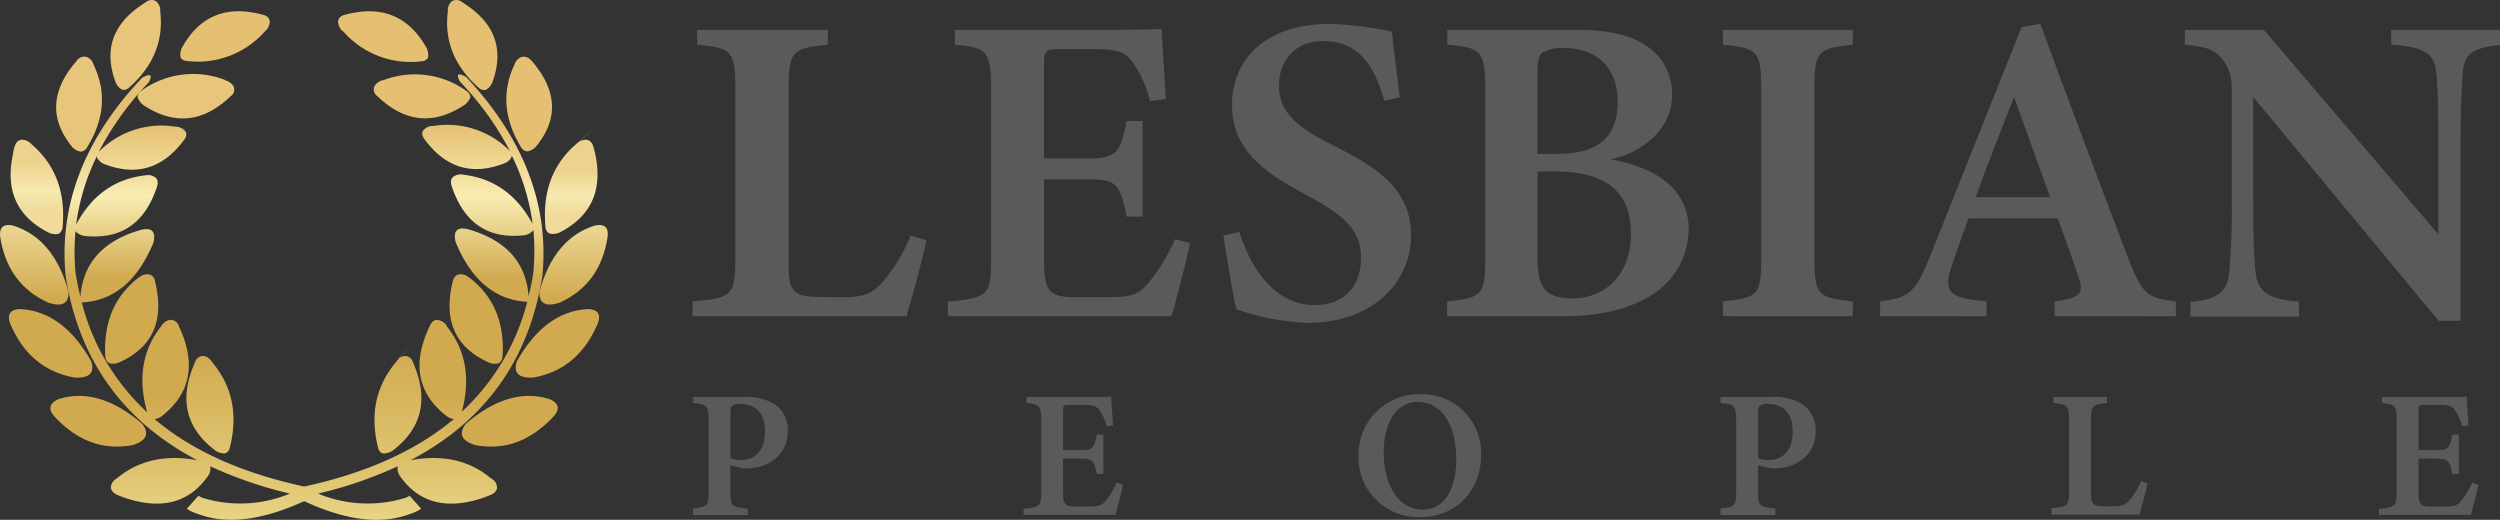 <svg id="Ebene_1" data-name="Ebene 1" xmlns="http://www.w3.org/2000/svg" xmlns:xlink="http://www.w3.org/1999/xlink" viewBox="0 0 386.82 80.43"><rect x="0" y="0" width="386.82" height="80.43" fill="#333333" stroke="none"/><defs><style>.cls-1{fill:#e5c072;}.cls-2{fill:#e7c57a;}.cls-3{fill:url(#Unbenannter_Verlauf);}.cls-4{fill:url(#Unbenannter_Verlauf_2);}.cls-5{fill:url(#Unbenannter_Verlauf_3);}.cls-6{fill:url(#Unbenannter_Verlauf_4);}.cls-7{fill:url(#Unbenannter_Verlauf_5);}.cls-8{fill:#d1aa4f;}.cls-9{fill:url(#Unbenannter_Verlauf_6);}.cls-10{fill:url(#Unbenannter_Verlauf_7);}.cls-11{fill:#5a5a5a;}</style><linearGradient id="Unbenannter_Verlauf" x1="47.02" y1="72.99" x2="47.02" y2="-1.12" gradientTransform="matrix(1, 0, 0, -1, 0, 82)" gradientUnits="userSpaceOnUse"><stop offset="0" stop-color="#e5c072"/><stop offset="0.14" stop-color="#e5c072"/><stop offset="0.29" stop-color="#f8ecb2"/><stop offset="0.46" stop-color="#d1aa4f"/><stop offset="0.71" stop-color="#d1aa4f"/><stop offset="1" stop-color="#ebda8c"/></linearGradient><linearGradient id="Unbenannter_Verlauf_2" x1="88.36" y1="55.67" x2="88.36" y2="48.73" gradientTransform="matrix(1, 0, 0, -1, 0, 82)" gradientUnits="userSpaceOnUse"><stop offset="0" stop-color="#ecd28c"/><stop offset="0.58" stop-color="#f7eab0"/><stop offset="0.97" stop-color="#f0db9a"/></linearGradient><linearGradient id="Unbenannter_Verlauf_3" x1="88.73" y1="46.33" x2="88.73" y2="35.74" gradientTransform="matrix(1, 0, 0, -1, 0, 82)" gradientUnits="userSpaceOnUse"><stop offset="0" stop-color="#ead48f"/><stop offset="1" stop-color="#d1aa4f"/></linearGradient><linearGradient id="Unbenannter_Verlauf_4" x1="5.28" y1="46.33" x2="5.28" y2="35.74" xlink:href="#Unbenannter_Verlauf_3"/><linearGradient id="Unbenannter_Verlauf_5" x1="5.69" y1="57.18" x2="5.69" y2="49.03" xlink:href="#Unbenannter_Verlauf_2"/><linearGradient id="Unbenannter_Verlauf_6" x1="61.55" y1="27.96" x2="61.55" y2="10.8" gradientTransform="matrix(1, 0, 0, -1, 0, 82)" gradientUnits="userSpaceOnUse"><stop offset="0" stop-color="#d1aa4f"/><stop offset="1" stop-color="#dfc470"/></linearGradient><linearGradient id="Unbenannter_Verlauf_7" x1="32.47" y1="27" x2="32.47" y2="11.76" xlink:href="#Unbenannter_Verlauf_6"/></defs><title>lesbianpeople-light</title><path class="cls-1" d="M69.89.2a1.37,1.37,0,0,1,1.57.11c.26.16.51.33.76.51q6.69,4.56,3.91,12a2.32,2.32,0,0,1-1,1.1,1.25,1.25,0,0,1-1-.27q-5.7-5-4.86-11.85V1.69a2,2,0,0,1,0-.35A1.83,1.83,0,0,1,69.89.2ZM52.3,3.33c0-.52.39-.87,1.07-1.05Q61.86,0,66,7.46a2.44,2.44,0,0,1,.2,1.48,1.14,1.14,0,0,1-.87.53A13.84,13.84,0,0,1,53.1,4.87h-.05A2,2,0,0,1,52.3,3.33Zm-10.58,0A2,2,0,0,1,41,4.82h0a13.84,13.84,0,0,1-12.23,4.6,1.11,1.11,0,0,1-.85-.53,2.3,2.3,0,0,1,.2-1.48Q32.18,0,40.65,2.28C41.34,2.46,41.69,2.81,41.72,3.33ZM72.76,15a2.38,2.38,0,0,1-.88,1.21Q64.71,21,58.35,14.86a1.23,1.23,0,0,1-.46-1.45,2,2,0,0,1,1.32-1h.09a13.63,13.63,0,0,1,12.94,1.73A1.16,1.16,0,0,1,72.76,15Zm9.45-5.65c.2.24.4.49.58.73q5.16,6.51.09,12.64a2.38,2.38,0,0,1-1.32.71,1.31,1.31,0,0,1-.93-.6q-4-6.58-1.06-12.81V10a2.92,2.92,0,0,1,.14-.31,1.71,1.71,0,0,1,1-.88,1.4,1.4,0,0,1,1.5.63Z" transform="translate(0.02 0)"/><path class="cls-2" d="M22.58.31A1.34,1.34,0,0,1,24.13.2a1.87,1.87,0,0,1,.64,1.14v.42q.82,6.84-4.88,11.85a1.18,1.18,0,0,1-1,.27,2.23,2.23,0,0,1-1-1.1Q15.1,5.37,21.82.82C22.06.64,22.32.47,22.58.31ZM34.81,12.43a2,2,0,0,1,1.34,1,1.22,1.22,0,0,1-.47,1.45Q29.31,21,22.14,16.25A2.5,2.5,0,0,1,21.27,15a1.12,1.12,0,0,1,.51-.91,13.69,13.69,0,0,1,13-1.73ZM13.33,8.8a1.67,1.67,0,0,1,1,.88,1.77,1.77,0,0,1,.15.31v.07q3,6.23-1.06,12.81a1.31,1.31,0,0,1-.93.6,2.38,2.38,0,0,1-1.32-.71q-5.05-6.14.09-12.64l.6-.73A1.39,1.39,0,0,1,13.33,8.8Z" transform="translate(0.02 0)"/><path class="cls-3" d="M83.44,45.14Q79.74,62.68,63.52,71.2,71.07,69.84,76,74.07h.07a1.44,1.44,0,0,1,.27.22,1.55,1.55,0,0,1,.54,1.15c0,.53-.44.94-1.19,1.22l-.94.36q-8.61,2.91-13-3.53a2.15,2.15,0,0,1-.24-1.34,63.55,63.55,0,0,1-12.07,4.16l-.23.07a20,20,0,0,0,11.63,1.13c.45-.1.89-.21,1.34-.33a3.79,3.79,0,0,0,1.18-.47l1.79,2a5.31,5.31,0,0,1-1.3.66,16.31,16.31,0,0,1-3,.85q-5.91,1-13.8-2.68-7.94,3.64-13.86,2.68a15.56,15.56,0,0,1-3-.85,4.69,4.69,0,0,1-1.3-.66l1.79-2a3.78,3.78,0,0,0,1.16.47c.45.12.89.23,1.34.33a20,20,0,0,0,11.63-1.13l-.23-.07a64.51,64.51,0,0,1-12.07-4.16,2,2,0,0,1-.24,1.34q-4.37,6.44-13,3.53l-.94-.36c-.74-.28-1.14-.69-1.19-1.22a1.59,1.59,0,0,1,.54-1.15,1.23,1.23,0,0,1,.29-.22H18q5-4.23,12.49-2.87Q14.29,62.67,10.58,45.14q-.26-1.23-.45-2.49Q8.57,26.17,22,12c1.29-.68,1.61-.43,1,.74a46.87,46.87,0,0,0-7.74,10.75h0A13.63,13.63,0,0,1,27.13,19.6h.07a1.94,1.94,0,0,1,1.42.67c.29.39.23.85-.17,1.39Q23.52,28.32,16,25.34a2.27,2.27,0,0,1-1-.94.48.48,0,0,1,0-.29,33.92,33.92,0,0,0-3.24,10.64Q15.36,28,22.3,27.15h.09a1.92,1.92,0,0,1,1.61.29c.41.32.49.83.25,1.52Q21.42,37.44,13,36.5a2.31,2.31,0,0,1-1.32-.7.49.49,0,0,1,0-.17,33.69,33.69,0,0,0,0,6.66c.21,1.24.46,2.46.74,3.64q.59-7.77,9.16-10.3c1.83-.53,2.55.11,2.15,1.9q-3.68,8.89-11.09,9.27a34.67,34.67,0,0,0,10.12,17Q20.54,56,24.93,50.46l.05-.07a1.91,1.91,0,0,1,1.4-.91,1.37,1.37,0,0,1,1.28,1q4.11,8.72-2.77,14a2.24,2.24,0,0,1-1,.36Q32.52,72.13,47,75.27h.1q14.44-3.15,23.11-10.44a2.24,2.24,0,0,1-1-.36q-6.9-5.23-2.77-13.95c.3-.73.72-1.07,1.26-1a1.92,1.92,0,0,1,1.42.91v.07Q73.51,56,71.44,63.7a34.91,34.91,0,0,0,10.12-17q-7.44-.39-11.09-9.27c-.4-1.79.31-2.43,2.13-1.9q8.59,2.53,9.17,10.3c.29-1.18.54-2.4.73-3.64a35.28,35.28,0,0,0,0-6.66.51.51,0,0,1-.07.17,2.31,2.31,0,0,1-1.31.7q-8.39.95-11.23-7.54c-.24-.69-.16-1.2.24-1.52a1.94,1.94,0,0,1,1.62-.29h.08q6.93.89,10.56,7.6h0A33.69,33.69,0,0,0,79.13,24a.48.48,0,0,1,0,.29,2.07,2.07,0,0,1-1,.94q-7.55,3-12.46-3.68c-.41-.54-.47-1-.18-1.39a1.88,1.88,0,0,1,1.41-.67H67a13.61,13.61,0,0,1,11.89,3.89h0a46.87,46.87,0,0,0-7.74-10.75c-.65-1.17-.34-1.42.94-.74Q85.47,26.17,83.91,42.65C83.78,43.49,83.62,44.32,83.44,45.14Z" transform="translate(0.02 0)"/><path class="cls-4" d="M89.17,22.31a1.67,1.67,0,0,1,.28-.25,1.87,1.87,0,0,1,1.28-.44c.55.08.92.49,1.1,1.23.09.32.17.63.24.94Q93.9,32.28,86.5,36a2.39,2.39,0,0,1-1.56.11,1.28,1.28,0,0,1-.56-1Q83.65,27,89.12,22.3C94.59,17.56,89.16,22.31,89.17,22.31Z" transform="translate(0.02 0)"/><path class="cls-5" d="M83.44,45.14Q85.71,36.88,92,34.9c1.49-.31,2.17.25,2,1.69Q92.91,44,86.51,46.86C84.4,47.51,83.38,46.93,83.44,45.14Z" transform="translate(0.02 0)"/><path class="cls-6" d="M10.58,45.14q.11,2.7-3.07,1.72Q1.12,44,0,36.59c-.14-1.44.54-2,2-1.69Q8.32,36.88,10.58,45.14Z" transform="translate(0.02 0)"/><path class="cls-7" d="M2.19,22.85c.18-.74.55-1.15,1.1-1.23a1.89,1.89,0,0,1,1.29.44,1.27,1.27,0,0,1,.27.25l.05.05q5.51,4.74,4.76,12.81a1.36,1.36,0,0,1-.58,1A2.4,2.4,0,0,1,7.52,36Q.14,32.28,2,23.79A3.57,3.57,0,0,1,2.19,22.85Z" transform="translate(0.02 0)"/><path class="cls-8" d="M16.82,56.18a1.33,1.33,0,0,1-.54-1Q15.8,47.38,21.36,43h.06A1.91,1.91,0,0,1,23,42.45c.54.09.89.5,1,1.23q2.17,9-5.68,12.44A2.41,2.41,0,0,1,16.82,56.18ZM3.11,47.82q6.66.38,11,8.12c.53,1.78-.33,2.6-2.57,2.48q-7-1.24-10-8.39C1.05,48.62,1.57,47.88,3.11,47.82ZM9,61.77q6.23-2,13,3.82c1.12,1.5.64,2.6-1.45,3.27q-6.84,1.31-12.18-4.45Q6.92,62.72,9,61.77Zm68.23-5.59a2.39,2.39,0,0,1-1.54-.06Q67.85,52.66,70,43.68c.16-.73.51-1.14,1-1.23a1.91,1.91,0,0,1,1.6.55h.06q5.58,4.34,5.08,12.14a1.36,1.36,0,0,1-.52,1Zm7.83,5.59q2.09.94.6,2.64-5.35,5.76-12.18,4.45c-2.1-.67-2.58-1.77-1.45-3.27q6.8-5.82,13-3.82Zm-5.12-5.83q4.34-7.74,11-8.12c1.54.06,2.06.8,1.54,2.21q-3,7.14-10,8.39c-2.23.12-3.08-.7-2.55-2.48Z" transform="translate(0.02 0)"/><path class="cls-9" d="M62.63,55.08a1.3,1.3,0,0,1,1.25,1q.2.44.36.87,3,7.88-3.56,12.81a2.58,2.58,0,0,1-1.48.4,1.16,1.16,0,0,1-.71-.84q-1.93-7.66,2.7-13.22c4.63-5.56,0-.06,0-.06a1.37,1.37,0,0,1,.24-.29A1.75,1.75,0,0,1,62.63,55.08Z" transform="translate(0.02 0)"/><path class="cls-10" d="M32.85,56.09q4.63,5.55,2.68,13.22a1.17,1.17,0,0,1-.7.84,2.41,2.41,0,0,1-1.47-.4q-6.62-4.94-3.58-12.81l.36-.87a1.36,1.36,0,0,1,1.27-1,1.77,1.77,0,0,1,1.17.66,2.17,2.17,0,0,1,.24.29A.25.25,0,0,1,32.85,56.09Z" transform="translate(0.02 0)"/><path class="cls-11" d="M143.31,37.17c-.5,2.65-2.45,9.83-3.09,11.76H107.14v-2.3c6.07-.48,6.62-.91,6.62-6.66V13.61c0-5.75-.68-6.23-5.91-6.68V4.62h20.22V6.93c-5.37.5-6.07.9-6.07,6.68v26.9c0,3.9.28,5.34,4.07,5.41.12.07,3.87.07,4.19.07,3.74,0,4.77-.68,6.38-2.47a26.51,26.51,0,0,0,4.25-7.07Z" transform="translate(0.02 0)"/><path class="cls-11" d="M184.12,37.61c-.36,1.81-2.24,9.37-2.88,11.32h-34.6V46.67c6.25-.56,6.69-1,6.69-6.68V13.64c0-5.89-.8-6.28-5.6-6.71V4.62h21.7c6.9,0,9.38-.07,10.29-.14.07,1.4.38,6.82.66,10.83l-2.45.34a17.93,17.93,0,0,0-2.62-5.93c-1.18-1.67-2.3-2.11-6-2.11h-5.14c-2.43,0-2.65.16-2.65,2.36V24.51h7c4.27,0,4.83-1,5.78-5.79h2.47V33.51H174.3c-1-5-1.56-5.76-5.85-5.76h-6.92V40.12c0,4.72.61,5.8,4.55,5.87h5.37c3.93,0,4.84-.53,6.34-2.35a29.56,29.56,0,0,0,4-6.62Z" transform="translate(0.02 0)"/><path class="cls-11" d="M214.17,15.58c-1.29-4.41-3.29-9.22-9.47-9.22-4.43,0-6.83,3.13-6.83,6.88,0,4.15,2.78,6.45,8.57,9.35,6.63,3.31,11.86,6.71,11.86,13.79,0,7.76-6.49,13.58-15.91,13.58a37.38,37.38,0,0,1-11.12-2.12c-.43-1.61-1.49-8.18-2-11.38l2.47-.59c1.29,4.27,4.82,11.34,11.62,11.34,4.52,0,7.21-2.8,7.21-7.36,0-4.36-2.84-6.67-8.4-9.65-6.16-3.31-11.56-6.7-11.56-14,0-7.12,5.33-12.5,15.13-12.5a53.52,53.52,0,0,1,9.6,1.2c.28,2.5.68,5.83,1.23,10.17Z" transform="translate(0.02 0)"/><path class="cls-11" d="M249.19,24.67c6.94,1.22,12.08,4.54,12.08,10.84a12.14,12.14,0,0,1-6.57,10.63c-3.5,1.94-7.73,2.79-13,2.79H223.88v-2.3c5.44-.55,5.91-1,5.91-6.59V13.58c0-5.7-.79-6.26-5.87-6.65V4.62h19.73c5.15,0,8.4.75,10.94,2.39a8.81,8.81,0,0,1,4.11,7.59C258.7,20.52,253.41,23.76,249.19,24.67Zm-8.37-.86c6.83,0,9.46-2.87,9.46-8.1,0-5.53-3.56-8.28-8.28-8.28a6.26,6.26,0,0,0-3.47.77c-.5.5-.66,1.38-.66,3.07V23.81ZM237.87,39.9c0,4.91,1.47,6.27,5.56,6.27,4.38,0,8.9-3.17,8.9-10,0-6.55-3.89-9.64-11.76-9.64h-2.7Z" transform="translate(0.02 0)"/><path class="cls-11" d="M266.57,48.93v-2.3c5.33-.53,5.92-.89,5.92-6.64V13.63c0-5.77-.64-6.22-5.92-6.7V4.62h20.09V6.93c-5.3.52-5.94.93-5.94,6.7V40c0,5.73.59,6.07,5.94,6.64v2.3Z" transform="translate(0.02 0)"/><path class="cls-11" d="M317.89,48.93v-2.3c4.35-.59,4.54-1.32,3.58-4.13-.75-2.26-1.94-5.45-3.1-8.72h-13.8c-.87,2.44-1.85,5.06-2.62,7.41-1.46,4.34-.06,4.89,5.4,5.44v2.3H290.89v-2.3c4.29-.55,5.39-1.11,7.73-7L312.77,4.21l2.89-.54c4.34,11.79,9,24.18,13.39,35.71,2.4,6.2,3,6.7,7.59,7.25v2.3ZM311.61,15c-2.05,5.25-4.1,10.39-5.93,15.51h11.51Z" transform="translate(0.02 0)"/><path class="cls-11" d="M386.8,6.93c-4.23.52-5.57,1.33-5.77,4.43-.16,2.49-.34,5-.34,11.07V49.64H377.3L348.61,15V31c0,6,.16,8.81.34,10.78.22,3.17,1.75,4.55,6.75,4.87V49H338.91v-2.3c4-.34,5.68-1.37,6-4.62a103.59,103.59,0,0,0,.38-11V14.37c0-2.13-.13-3.49-1.41-5.16s-2.81-2-5.84-2.28V4.62h12.22l27,31.63V22.43c0-6.07-.09-8.56-.3-10.92-.2-3-1.46-4.24-7-4.58V4.62H386.8Z" transform="translate(0.02 0)"/><path class="cls-11" d="M114.87,61.42a8.58,8.58,0,0,1,5,1.14,4.79,4.79,0,0,1,2,4.14c0,4.07-3.46,5.76-6.34,5.78a5.52,5.52,0,0,1-.81-.06L113,72v4c0,2.35.2,2.44,2.68,2.69v1h-8.49v-1c2.21-.25,2.43-.37,2.43-2.71V65.12c0-2.4-.29-2.59-2.43-2.76v-.94ZM113,70.87a4,4,0,0,0,1.68.31c1.49,0,3.67-.83,3.67-4.46,0-3.12-1.81-4.22-3.82-4.22a2,2,0,0,0-1.26.29c-.2.18-.27.48-.27,1Z" transform="translate(0.02 0)"/><path class="cls-11" d="M173.74,75c-.15.75-.92,3.85-1.19,4.66h-14.2v-.93c2.56-.24,2.74-.42,2.74-2.75V65.12c0-2.42-.33-2.58-2.3-2.76v-.94h8.92c2.83,0,3.85,0,4.22-.06,0,.57.16,2.8.27,4.45l-1,.14a7.53,7.53,0,0,0-1.08-2.44c-.49-.69-1-.87-2.46-.87h-2.12c-1,0-1.08.07-1.08,1v6h2.87c1.75,0,2-.42,2.37-2.38h1v6.08h-1c-.42-2-.64-2.37-2.4-2.37h-2.84v5c0,2,.25,2.39,1.87,2.41h2.2c1.62,0,2-.21,2.6-1a12.54,12.54,0,0,0,1.64-2.72Z" transform="translate(0.02 0)"/><path class="cls-11" d="M219.86,61a9.08,9.08,0,0,1,9.29,8.87v.41c0,6-4.19,9.74-9.44,9.74a9.25,9.25,0,0,1-9.53-9v-.49A9.35,9.35,0,0,1,219.3,61Zm-.46,1.17c-3,0-5.32,2.74-5.32,7.79s2.22,8.88,6.06,8.88c2.92,0,5.16-2.55,5.16-7.78,0-5.64-2.51-8.87-5.9-8.87Z" transform="translate(0.02 0)"/><path class="cls-11" d="M273.91,61.42a8.66,8.66,0,0,1,5,1.14,4.86,4.86,0,0,1,2,4.14c0,4.07-3.47,5.76-6.34,5.78a5.66,5.66,0,0,1-.82-.06L272,72v4c0,2.35.2,2.44,2.68,2.69v1h-8.49v-1c2.21-.25,2.43-.37,2.43-2.71V65.12c0-2.4-.29-2.59-2.43-2.76v-.94ZM272,70.87a4,4,0,0,0,1.68.31c1.5,0,3.68-.83,3.68-4.46,0-3.12-1.82-4.22-3.83-4.22a2,2,0,0,0-1.26.29c-.2.18-.27.48-.27,1Z" transform="translate(0.02 0)"/><path class="cls-11" d="M332.27,74.79c-.2,1.08-1,4-1.27,4.83H317.42v-1c2.49-.2,2.71-.38,2.71-2.74V65.11c0-2.36-.28-2.56-2.43-2.75v-.94H326v.94c-2.21.21-2.49.38-2.49,2.75v11c0,1.6.11,2.19,1.67,2.22h1.72c1.54,0,2-.27,2.62-1a10.7,10.7,0,0,0,1.74-2.9Z" transform="translate(0.02 0)"/><path class="cls-11" d="M383.47,75c-.15.75-.92,3.85-1.18,4.66H368.08v-.93c2.56-.24,2.74-.42,2.74-2.75V65.12c0-2.42-.32-2.58-2.3-2.76v-.94h8.92c2.83,0,3.85,0,4.22-.06,0,.57.16,2.8.27,4.45l-1,.14a7.32,7.32,0,0,0-1.08-2.44c-.48-.69-1-.87-2.46-.87h-2.12c-1,0-1.08.07-1.08,1v6h2.87c1.75,0,2-.42,2.37-2.38h1v6.08h-1c-.41-2-.64-2.37-2.4-2.37h-2.84v5c0,2,.25,2.39,1.87,2.41h2.2c1.62,0,2-.21,2.61-1a12.12,12.12,0,0,0,1.63-2.72Z" transform="translate(0.02 0)"/></svg>